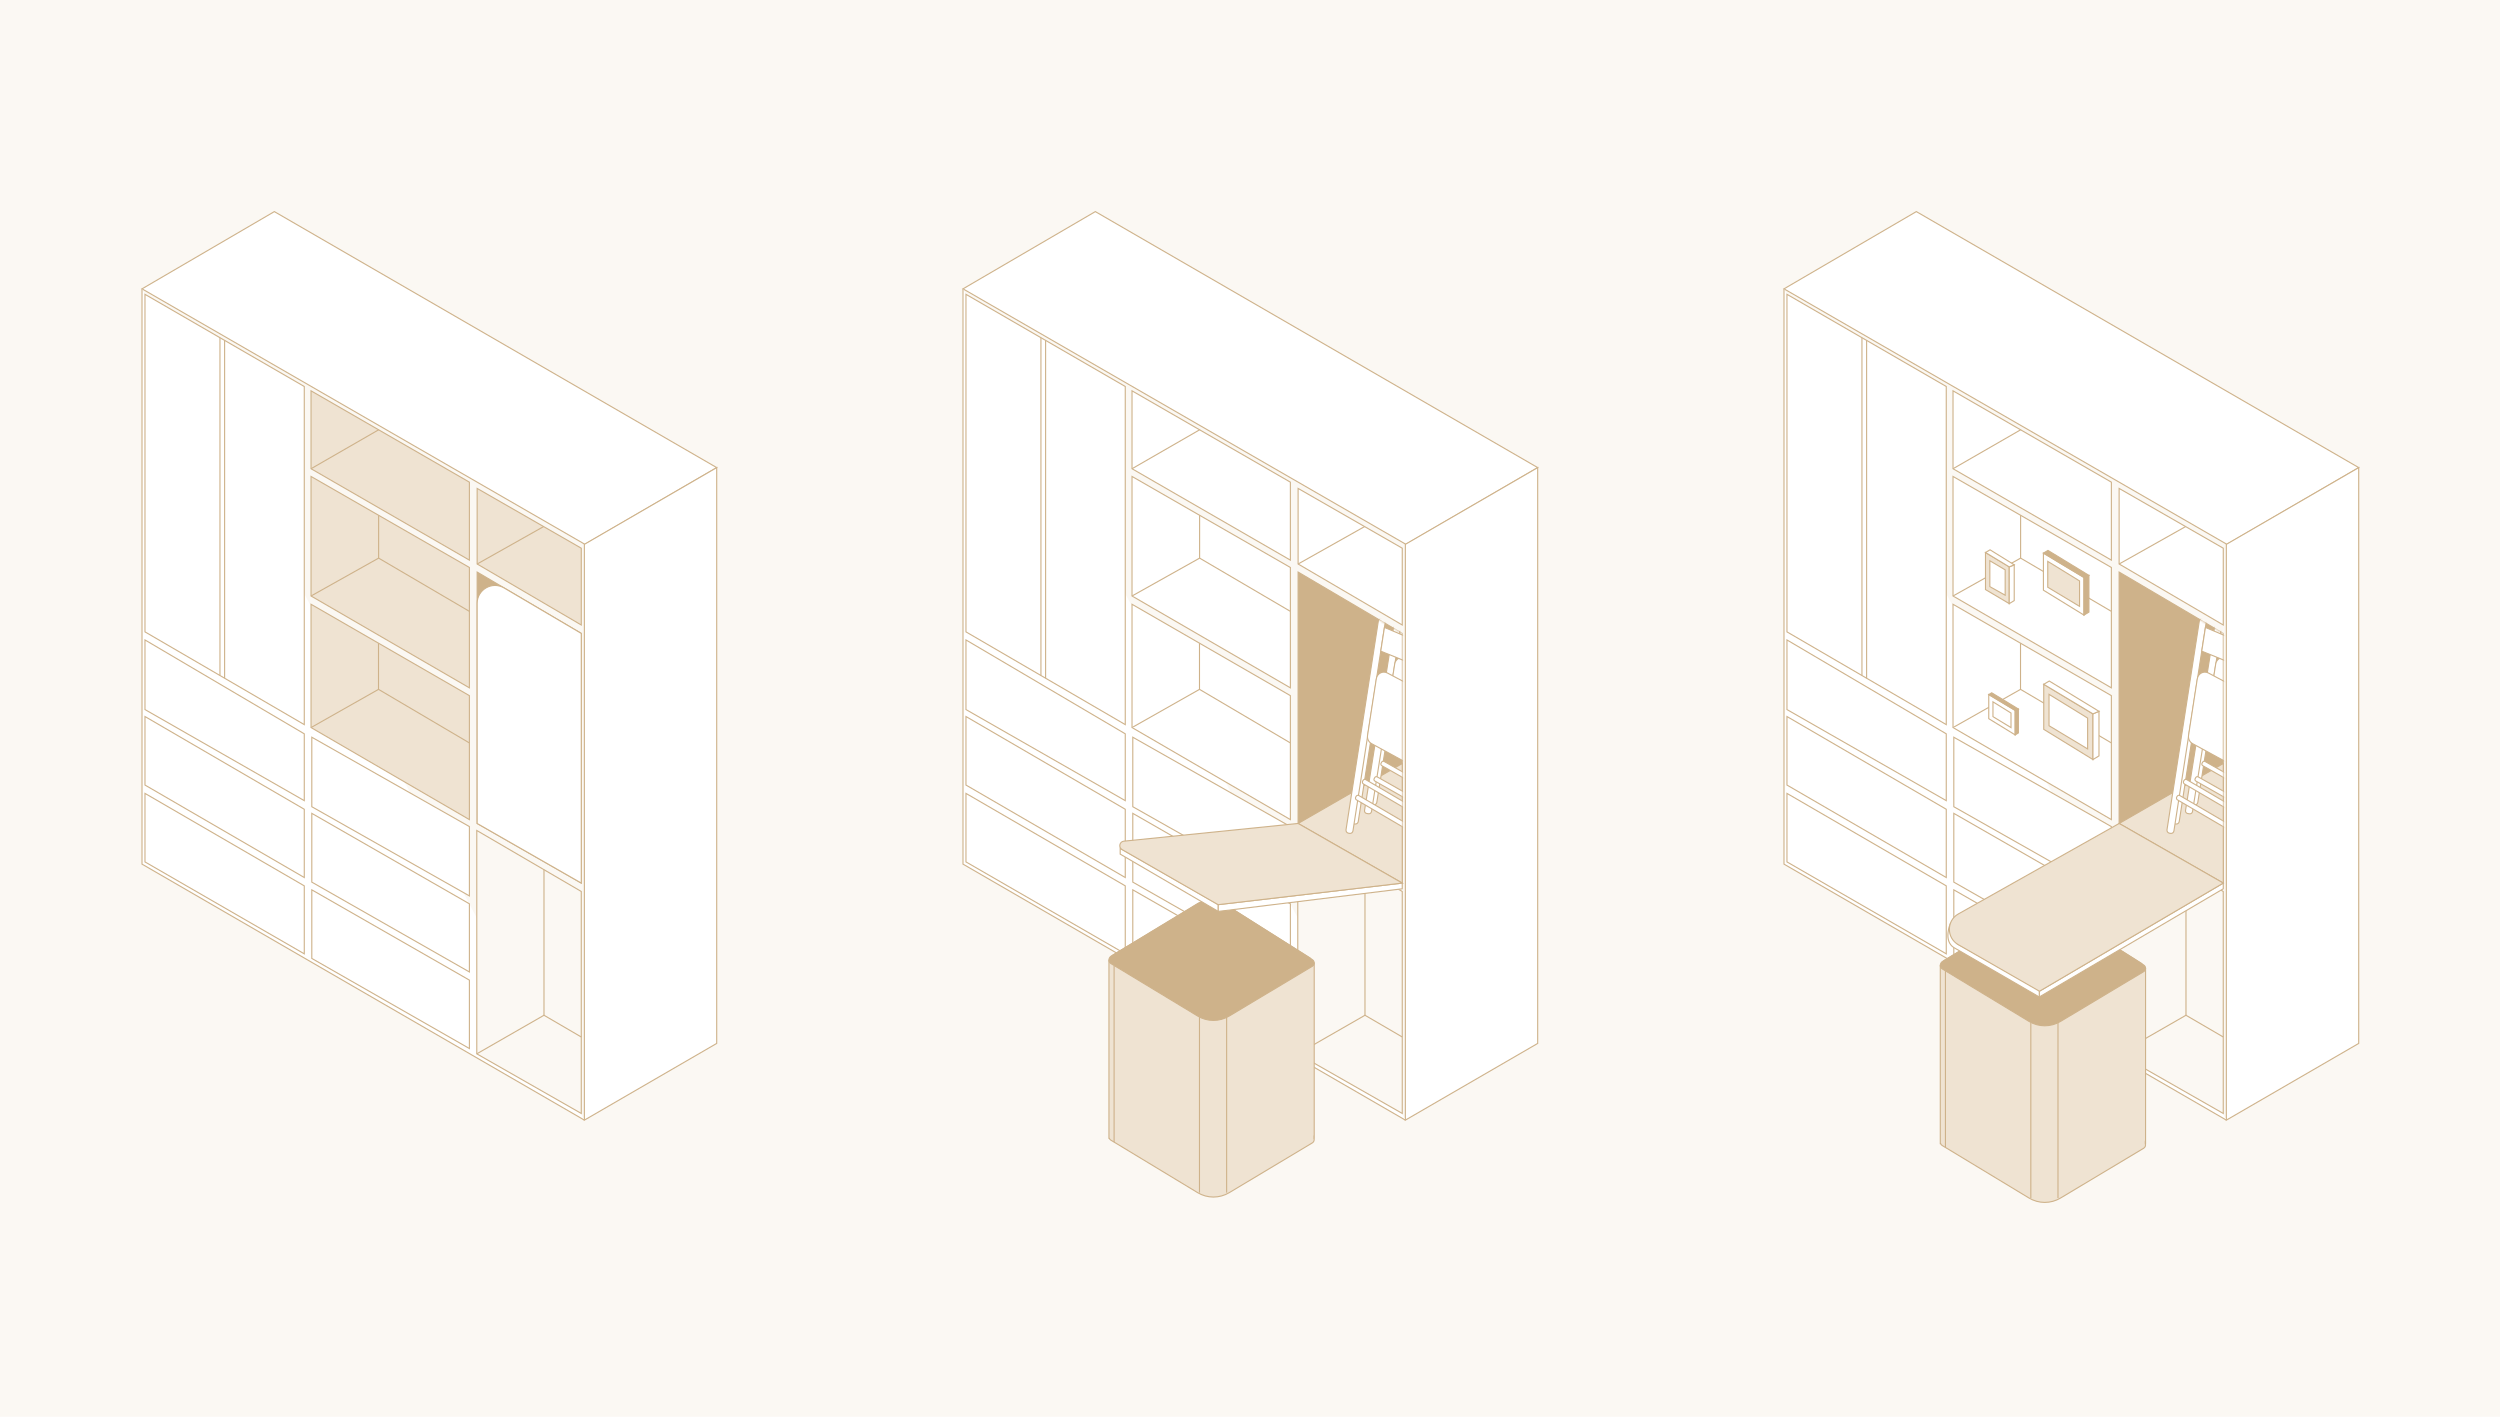 <svg width="1200" height="680" viewBox="0 0 1200 680" fill="none" xmlns="http://www.w3.org/2000/svg">
<rect width="1200" height="680" fill="#FBF8F3"/>
<path d="M131.679 101.566L344.018 224.453L280.758 261.276L68.162 138.646L131.679 101.566Z" fill="white" stroke="#CEB28A" stroke-width="0.536" stroke-miterlimit="10"/>
<path d="M344.019 224.455V500.836L280.502 537.658V261.277L344.019 224.455Z" fill="white" stroke="#CEB28A" stroke-width="0.536" stroke-miterlimit="10"/>
<path d="M68.162 138.646V414.781L280.5 537.657" fill="white"/>
<path d="M68.162 138.646V414.781L280.5 537.657" stroke="#CEB28A" stroke-width="0.536" stroke-miterlimit="10"/>
<path d="M279.009 534.455L228.855 505.842V398.633L279.009 427.911V534.455Z" fill="#FBF8F3" stroke="#CEB28A" stroke-width="0.536" stroke-miterlimit="10"/>
<path d="M279.013 423.881V304.037L229.031 274.588V395.267L279.013 423.881Z" fill="#CEB28A" stroke="#CEB28A" stroke-width="0.536" stroke-miterlimit="10"/>
<path d="M229.031 270.721L279.013 299.999V263.144L229.031 234.445V270.721Z" fill="#EFE3D2" stroke="#CEB28A" stroke-width="0.536" stroke-miterlimit="10"/>
<path d="M261.115 487.318V417.457" stroke="#CEB28A" stroke-width="0.536" stroke-miterlimit="10"/>
<path d="M69.588 141.273L146.051 185.522V347.814L69.588 303.297V141.273Z" fill="white" stroke="#CEB28A" stroke-width="0.536" stroke-miterlimit="10"/>
<path d="M69.588 307.176L146.051 352.239V384.314L69.588 340.59V307.176Z" fill="white" stroke="#CEB28A" stroke-width="0.536" stroke-miterlimit="10"/>
<path d="M69.588 343.934L146.051 388.45V421.211L69.588 376.823V343.934Z" fill="white" stroke="#CEB28A" stroke-width="0.536" stroke-miterlimit="10"/>
<path d="M69.588 380.828L146.051 425.216V457.837L69.588 413.717V380.828Z" fill="white" stroke="#CEB28A" stroke-width="0.536" stroke-miterlimit="10"/>
<path d="M105.584 324.245V162.104" stroke="#CEB28A" stroke-width="0.536" stroke-miterlimit="10"/>
<path d="M107.814 163.391V325.554" stroke="#CEB28A" stroke-width="0.536" stroke-miterlimit="10"/>
<path d="M149.295 224.99V187.6L225.308 231.441V268.863L149.295 224.99Z" fill="#EFE3D2" stroke="#CEB28A" stroke-width="0.536" stroke-miterlimit="10"/>
<path d="M149.295 228.699L225.308 272.391V330.164L149.295 286.076V228.699Z" fill="#EFE3D2" stroke="#CEB28A" stroke-width="0.536" stroke-miterlimit="10"/>
<path d="M149.295 290.049L225.308 333.912V393.41L149.295 349.226V290.049Z" fill="#EFE3D2" stroke="#CEB28A" stroke-width="0.536" stroke-miterlimit="10"/>
<path d="M149.664 353.865L225.312 396.764V430.039L149.664 387.226V353.865Z" fill="white" stroke="#CEB28A" stroke-width="0.536" stroke-miterlimit="10"/>
<path d="M149.664 390.412L225.312 433.836V466.543L149.664 423.419V390.412Z" fill="white" stroke="#CEB28A" stroke-width="0.536" stroke-miterlimit="10"/>
<path d="M149.664 427.125L225.312 470.463V503.299L149.664 460.046V427.125Z" fill="white" stroke="#CEB28A" stroke-width="0.536" stroke-miterlimit="10"/>
<path d="M149.295 224.988L181.734 206.309" stroke="#CEB28A" stroke-width="0.536" stroke-miterlimit="10"/>
<path d="M149.295 286.072L181.734 267.896L225.308 293.456" stroke="#CEB28A" stroke-width="0.536" stroke-miterlimit="10"/>
<path d="M149.295 349.227L181.68 330.891L225.308 356.61" stroke="#CEB28A" stroke-width="0.536" stroke-miterlimit="10"/>
<path d="M181.74 267.896V247.342" stroke="#CEB28A" stroke-width="0.536" stroke-miterlimit="10"/>
<path d="M181.684 330.891V308.771" stroke="#CEB28A" stroke-width="0.536" stroke-miterlimit="10"/>
<path d="M229.031 270.719L260.924 252.758" stroke="#CEB28A" stroke-width="0.536" stroke-miterlimit="10"/>
<path d="M279.013 423.882V304.049L241.955 282.209C236.244 278.844 229.031 282.959 229.031 289.593V395.269L279.013 423.882Z" fill="white" stroke="#CEB28A" stroke-width="0.536" stroke-miterlimit="10"/>
<path d="M228.852 505.841L261.108 487.322L279.005 497.76" stroke="#CEB28A" stroke-width="0.536" stroke-miterlimit="10"/>
<path d="M525.754 101.566L738.092 224.453L674.832 261.276L462.236 138.646L525.754 101.566Z" fill="white" stroke="#CEB28A" stroke-width="0.536" stroke-miterlimit="10"/>
<path d="M738.089 224.455V500.836L674.572 537.658V261.277L738.089 224.455Z" fill="white" stroke="#CEB28A" stroke-width="0.536" stroke-miterlimit="10"/>
<path d="M462.236 138.646V414.781L674.575 537.657" fill="white"/>
<path d="M462.236 138.646V414.781L674.575 537.657" stroke="#CEB28A" stroke-width="0.536" stroke-miterlimit="10"/>
<path d="M673.083 534.455L622.93 505.842V398.633L673.083 427.911V534.455Z" fill="#FBF8F3" stroke="#CEB28A" stroke-width="0.536" stroke-miterlimit="10"/>
<path d="M673.085 423.881V304.037L623.092 274.588V395.267L673.085 423.881Z" fill="#CEB28A" stroke="#CEB28A" stroke-width="0.536" stroke-miterlimit="10"/>
<path d="M623.092 270.721L673.085 299.999V263.144L623.092 234.445V270.721Z" fill="white" stroke="#CEB28A" stroke-width="0.536" stroke-miterlimit="10"/>
<path d="M673.085 366.48L623.092 395.265L673.085 423.878V366.48Z" fill="#EFE3D2" stroke="#CEB28A" stroke-width="0.536" stroke-miterlimit="10"/>
<path d="M655.189 487.318V417.457" stroke="#CEB28A" stroke-width="0.536" stroke-miterlimit="10"/>
<path d="M622.93 505.841L655.187 487.322L673.083 497.76" stroke="#CEB28A" stroke-width="0.536" stroke-miterlimit="10"/>
<path d="M463.662 141.273L540.125 185.522V347.814L463.662 303.297V141.273Z" fill="white" stroke="#CEB28A" stroke-width="0.536" stroke-miterlimit="10"/>
<path d="M463.662 307.176L540.125 352.239V384.314L463.662 340.59V307.176Z" fill="white" stroke="#CEB28A" stroke-width="0.536" stroke-miterlimit="10"/>
<path d="M463.662 343.934L540.125 388.45V421.211L463.662 376.823V343.934Z" fill="white" stroke="#CEB28A" stroke-width="0.536" stroke-miterlimit="10"/>
<path d="M463.662 380.828L540.125 425.216V457.837L463.662 413.717V380.828Z" fill="white" stroke="#CEB28A" stroke-width="0.536" stroke-miterlimit="10"/>
<path d="M499.648 324.245V162.104" stroke="#CEB28A" stroke-width="0.536" stroke-miterlimit="10"/>
<path d="M501.889 163.391V325.554" stroke="#CEB28A" stroke-width="0.536" stroke-miterlimit="10"/>
<path d="M543.369 224.99V187.6L619.382 231.441V268.863L543.369 224.99Z" fill="white" stroke="#CEB28A" stroke-width="0.536" stroke-miterlimit="10"/>
<path d="M543.369 228.699L619.382 272.391V330.164L543.369 286.076V228.699Z" fill="white" stroke="#CEB28A" stroke-width="0.536" stroke-miterlimit="10"/>
<path d="M543.369 290.049L619.382 333.912V393.41L543.369 349.226V290.049Z" fill="white" stroke="#CEB28A" stroke-width="0.536" stroke-miterlimit="10"/>
<path d="M543.738 353.865L619.387 396.764V430.039L543.738 387.226V353.865Z" fill="white" stroke="#CEB28A" stroke-width="0.536" stroke-miterlimit="10"/>
<path d="M543.738 390.412L619.387 433.836V466.543L543.738 423.419V390.412Z" fill="white" stroke="#CEB28A" stroke-width="0.536" stroke-miterlimit="10"/>
<path d="M543.738 427.125L619.387 470.463V503.299L543.738 460.046V427.125Z" fill="white" stroke="#CEB28A" stroke-width="0.536" stroke-miterlimit="10"/>
<path d="M543.369 224.988L575.808 206.309" stroke="#CEB28A" stroke-width="0.536" stroke-miterlimit="10"/>
<path d="M543.369 286.072L575.808 267.896L619.382 293.456" fill="white"/>
<path d="M543.369 286.072L575.808 267.896L619.382 293.456" stroke="#CEB28A" stroke-width="0.536" stroke-miterlimit="10"/>
<path d="M543.369 349.227L575.755 330.891L619.382 356.61" fill="white"/>
<path d="M543.369 349.227L575.755 330.891L619.382 356.61" stroke="#CEB28A" stroke-width="0.536" stroke-miterlimit="10"/>
<path d="M575.814 267.896V247.342" stroke="#CEB28A" stroke-width="0.536" stroke-miterlimit="10"/>
<path d="M575.754 330.891V308.771" stroke="#CEB28A" stroke-width="0.536" stroke-miterlimit="10"/>
<path d="M623.092 270.719L654.995 252.758" stroke="#CEB28A" stroke-width="0.536" stroke-miterlimit="10"/>
<mask id="mask0_2534_54596" style="mask-type:luminance" maskUnits="userSpaceOnUse" x="623" y="274" width="51" height="150">
<path d="M673.083 423.885V304.041L623.09 274.592V395.271L673.083 423.885Z" fill="white"/>
</mask>
<g mask="url(#mask0_2534_54596)">
<path d="M658.566 386.114L659.413 386.248C660.103 386.357 660.751 385.886 660.86 385.196L670.495 324.291C670.604 323.601 670.134 322.953 669.444 322.844L668.597 322.71C667.907 322.601 667.26 323.072 667.15 323.761L657.515 384.667C657.406 385.357 657.876 386.005 658.566 386.114Z" fill="white" stroke="#CEB28A" stroke-width="0.536" stroke-miterlimit="10"/>
<path d="M656.029 390.475L656.876 390.609C657.566 390.718 658.213 390.247 658.323 389.558L673.727 292.187C673.836 291.497 673.366 290.849 672.676 290.74L671.829 290.606C671.139 290.497 670.492 290.968 670.382 291.658L654.978 389.028C654.869 389.718 655.339 390.366 656.029 390.475Z" fill="white" stroke="#CEB28A" stroke-width="0.536" stroke-miterlimit="10"/>
<path d="M663.239 367.499L703.214 390.207C703.625 390.441 704.149 390.297 704.382 389.885L704.679 389.364C704.913 388.952 704.769 388.429 704.357 388.195L664.383 365.486C663.971 365.252 663.448 365.396 663.214 365.808L662.917 366.33C662.683 366.742 662.828 367.265 663.239 367.499Z" fill="white" stroke="#CEB28A" stroke-width="0.536" stroke-miterlimit="10"/>
<path d="M659.93 374.908L701.88 398.739C702.291 398.972 702.815 398.828 703.048 398.417L703.345 397.895C703.579 397.483 703.435 396.96 703.023 396.726L661.073 372.895C660.662 372.661 660.138 372.805 659.904 373.217L659.608 373.739C659.374 374.151 659.518 374.674 659.93 374.908Z" fill="white" stroke="#CEB28A" stroke-width="0.536" stroke-miterlimit="10"/>
<path d="M714.417 314.304C714.417 314.304 699.243 305.988 694.045 303.523C688.965 301.112 673.341 294.789 673.341 294.789L671.594 305.827C671.594 305.827 686.672 311.689 691.666 313.95C696.939 316.329 712.435 325.696 712.435 325.696L714.417 314.325V314.304Z" fill="white" stroke="#CEB28A" stroke-width="0.536" stroke-miterlimit="10"/>
<path d="M708.918 333.573L674.786 315.955C672.557 314.808 669.867 316.169 669.47 318.645L665.301 344.964C665.055 346.518 665.827 348.051 667.209 348.78L701.277 366.837C703.506 368.016 706.228 366.655 706.625 364.169L710.858 337.42C711.104 335.855 710.322 334.312 708.918 333.583V333.573Z" fill="white" stroke="#CEB28A" stroke-width="0.536" stroke-miterlimit="10"/>
<path d="M649.773 395.427L650.373 395.524C651.134 395.642 651.841 395.117 651.959 394.334L661.647 331.696C661.765 330.914 661.25 330.185 660.5 330.056L659.9 329.96C659.139 329.842 658.432 330.367 658.314 331.149L648.626 393.788C648.508 394.57 649.023 395.299 649.773 395.427Z" fill="white" stroke="#CEB28A" stroke-width="0.536" stroke-miterlimit="10"/>
<path d="M647.236 399.928L647.836 400.025C648.597 400.143 649.304 399.618 649.422 398.835L664.94 298.549C665.057 297.767 664.543 297.038 663.793 296.91L663.193 296.813C662.432 296.696 661.725 297.221 661.607 298.003L646.089 398.289C645.971 399.071 646.486 399.8 647.236 399.928Z" fill="white" stroke="#CEB28A" stroke-width="0.536" stroke-miterlimit="10"/>
<path d="M654.418 376.287L694.209 399.585C694.659 399.853 695.237 399.682 695.505 399.221L695.709 398.846C695.966 398.374 695.805 397.774 695.355 397.517L655.564 374.219C655.114 373.951 654.536 374.122 654.268 374.583L654.064 374.958C653.807 375.43 653.968 376.03 654.418 376.287Z" fill="white" stroke="#CEB28A" stroke-width="0.536" stroke-miterlimit="10"/>
<path d="M651.103 383.938L692.855 408.382C693.305 408.65 693.884 408.479 694.152 408.018L694.355 407.643C694.613 407.171 694.452 406.571 694.002 406.314L652.25 381.869C651.8 381.601 651.221 381.773 650.953 382.234L650.75 382.609C650.492 383.08 650.653 383.68 651.103 383.938Z" fill="white" stroke="#CEB28A" stroke-width="0.536" stroke-miterlimit="10"/>
<path d="M705.589 321.258C705.589 321.258 690.425 312.695 685.228 310.155C680.159 307.68 664.534 301.164 664.534 301.164L662.766 312.556C662.766 312.556 677.833 318.589 682.827 320.904C688.1 323.358 703.585 332.992 703.585 332.992L705.578 321.247L705.589 321.258Z" fill="white" stroke="#CEB28A" stroke-width="0.536" stroke-miterlimit="10"/>
<path d="M700.048 341.17L665.937 323.026C663.719 321.848 661.018 323.262 660.622 325.813L656.421 352.99C656.174 354.587 656.935 356.173 658.328 356.934L692.375 375.516C694.604 376.727 697.326 375.323 697.723 372.751L701.999 345.135C702.245 343.516 701.463 341.92 700.059 341.17H700.048Z" fill="white" stroke="#CEB28A" stroke-width="0.536" stroke-miterlimit="10"/>
</g>
<path d="M630.701 546.381H630.819V462.288L532.291 460.916V546.381H532.452C532.591 546.724 532.827 547.035 533.181 547.249L574.836 572.454C579.508 575.283 585.327 575.294 590.011 572.486L629.93 548.578C630.734 548.095 630.98 547.152 630.701 546.37V546.381Z" fill="#EFE3D2" stroke="#CEB28A" stroke-width="0.536" stroke-miterlimit="10"/>
<path d="M534.209 461.452L574.867 485.821C579.422 488.554 585.112 488.565 589.678 485.854L628.643 462.749C629.779 462.073 629.801 460.423 628.686 459.727L587.566 433.878C583.784 431.499 578.993 431.456 575.167 433.76L534.198 458.419C533.051 459.105 533.051 460.777 534.198 461.463L534.209 461.452Z" fill="white" stroke="#CEB28A" stroke-width="0.536" stroke-miterlimit="10"/>
<path d="M533.181 462.469L574.836 487.675C579.508 490.504 585.327 490.514 590.011 487.707L629.93 463.798C631.098 463.101 631.119 461.397 629.973 460.669L587.846 433.931C583.977 431.477 579.069 431.423 575.115 433.556L533.138 459.072C532.002 460.036 532.002 461.751 533.181 462.469Z" fill="#CEB28A" stroke="#CEB28A" stroke-width="0.536" stroke-miterlimit="10"/>
<path d="M575.748 488.18V572.455" stroke="#CEB28A" stroke-width="0.536" stroke-miterlimit="10"/>
<path d="M588.787 488.18V572.455" stroke="#CEB28A" stroke-width="0.536" stroke-miterlimit="10"/>
<path d="M534.766 548.214V463.553" stroke="#CEB28A" stroke-width="0.536" stroke-miterlimit="10"/>
<path d="M584.767 437.476L537.689 409.977V407.223L584.767 434.196V437.476Z" fill="white" stroke="#CEB28A" stroke-width="0.536" stroke-miterlimit="10"/>
<path d="M673.081 423.881V426.624L584.766 437.48V434.233L673.081 423.881Z" fill="white" stroke="#CEB28A" stroke-width="0.536" stroke-miterlimit="10"/>
<path d="M623.086 395.266L539.443 403.764C537.353 403.978 536.764 406.743 538.586 407.793L584.667 434.242L673.079 423.879L623.097 395.266H623.086Z" fill="#EFE3D2" stroke="#CEB28A" stroke-width="0.536" stroke-miterlimit="10"/>
<path d="M919.832 101.566L1132.18 224.453L1068.91 261.276L856.314 138.646L919.832 101.566Z" fill="white" stroke="#CEB28A" stroke-width="0.536" stroke-miterlimit="10"/>
<path d="M1132.18 224.455V500.836L1068.65 537.658V261.277L1132.18 224.455Z" fill="white" stroke="#CEB28A" stroke-width="0.536" stroke-miterlimit="10"/>
<path d="M856.314 138.646V414.781L1068.65 537.657" fill="white"/>
<path d="M856.314 138.646V414.781L1068.65 537.657" stroke="#CEB28A" stroke-width="0.536" stroke-miterlimit="10"/>
<path d="M1067.16 534.455L1017.01 505.842V398.633L1067.16 427.911V534.455Z" fill="#FBF8F3" stroke="#CEB28A" stroke-width="0.536" stroke-miterlimit="10"/>
<path d="M1067.17 423.881V304.037L1017.18 274.588V395.267L1067.17 423.881Z" fill="#CEB28A" stroke="#CEB28A" stroke-width="0.536" stroke-miterlimit="10"/>
<path d="M1017.18 270.721L1067.17 299.999V263.144L1017.18 234.445V270.721Z" fill="white" stroke="#CEB28A" stroke-width="0.536" stroke-miterlimit="10"/>
<path d="M1049.27 487.318V417.457" stroke="#CEB28A" stroke-width="0.536" stroke-miterlimit="10"/>
<path d="M1017.01 505.841L1049.26 487.322L1067.16 497.76" stroke="#CEB28A" stroke-width="0.536" stroke-miterlimit="10"/>
<path d="M857.74 141.273L934.203 185.522V347.814L857.74 303.297V141.273Z" fill="white" stroke="#CEB28A" stroke-width="0.536" stroke-miterlimit="10"/>
<path d="M857.74 307.176L934.203 352.239V384.314L857.74 340.59V307.176Z" fill="white" stroke="#CEB28A" stroke-width="0.536" stroke-miterlimit="10"/>
<path d="M857.74 343.934L934.203 388.45V421.211L857.74 376.823V343.934Z" fill="white" stroke="#CEB28A" stroke-width="0.536" stroke-miterlimit="10"/>
<path d="M857.74 380.828L934.203 425.216V457.837L857.74 413.717V380.828Z" fill="white" stroke="#CEB28A" stroke-width="0.536" stroke-miterlimit="10"/>
<path d="M893.736 324.245V162.104" stroke="#CEB28A" stroke-width="0.536" stroke-miterlimit="10"/>
<path d="M895.975 163.391V325.554" stroke="#CEB28A" stroke-width="0.536" stroke-miterlimit="10"/>
<path d="M937.447 224.99V187.6L1013.46 231.441V268.863L937.447 224.99Z" fill="white" stroke="#CEB28A" stroke-width="0.536" stroke-miterlimit="10"/>
<path d="M937.447 228.699L1013.46 272.391V330.164L937.447 286.076V228.699Z" fill="white" stroke="#CEB28A" stroke-width="0.536" stroke-miterlimit="10"/>
<path d="M937.447 290.049L1013.46 333.912V393.41L937.447 349.226V290.049Z" fill="white" stroke="#CEB28A" stroke-width="0.536" stroke-miterlimit="10"/>
<path d="M937.826 353.865L1013.46 396.764V430.039L937.826 387.226V353.865Z" fill="white" stroke="#CEB28A" stroke-width="0.536" stroke-miterlimit="10"/>
<path d="M937.826 390.412L1013.46 433.836V466.543L937.826 423.419V390.412Z" fill="white" stroke="#CEB28A" stroke-width="0.536" stroke-miterlimit="10"/>
<path d="M937.826 427.125L1013.46 470.463V503.299L937.826 460.046V427.125Z" fill="white" stroke="#CEB28A" stroke-width="0.536" stroke-miterlimit="10"/>
<path d="M937.447 224.99L969.886 206.311" stroke="#CEB28A" stroke-width="0.536" stroke-miterlimit="10"/>
<path d="M937.447 286.072L969.886 267.896L1013.46 293.456" fill="white"/>
<path d="M937.447 286.072L969.886 267.896L1013.46 293.456" stroke="#CEB28A" stroke-width="0.536" stroke-miterlimit="10"/>
<path d="M937.447 349.227L969.843 330.891L1013.46 356.61" fill="white"/>
<path d="M937.447 349.227L969.843 330.891L1013.46 356.61" stroke="#CEB28A" stroke-width="0.536" stroke-miterlimit="10"/>
<path d="M969.893 267.896V247.342" stroke="#CEB28A" stroke-width="0.536" stroke-miterlimit="10"/>
<path d="M969.848 330.891V308.771" stroke="#CEB28A" stroke-width="0.536" stroke-miterlimit="10"/>
<path d="M1017.18 270.719L1049.08 252.758" stroke="#CEB28A" stroke-width="0.536" stroke-miterlimit="10"/>
<path d="M1067.17 366.48L1017.18 395.265L1067.17 423.878V366.48Z" fill="#EFE3D2" stroke="#CEB28A" stroke-width="0.536" stroke-miterlimit="10"/>
<mask id="mask1_2534_54596" style="mask-type:luminance" maskUnits="userSpaceOnUse" x="1017" y="274" width="51" height="150">
<path d="M1067.16 423.885V304.041L1017.18 274.592V395.271L1067.16 423.885Z" fill="white"/>
</mask>
<g mask="url(#mask1_2534_54596)">
<path d="M1052.63 386.141L1053.48 386.275C1054.17 386.384 1054.82 385.913 1054.93 385.224L1064.56 324.318C1064.67 323.628 1064.2 322.98 1063.51 322.871L1062.67 322.737C1061.98 322.628 1061.33 323.099 1061.22 323.789L1051.58 384.694C1051.47 385.384 1051.94 386.032 1052.63 386.141Z" fill="white" stroke="#CEB28A" stroke-width="0.536" stroke-miterlimit="10"/>
<path d="M1050.11 390.502L1050.95 390.636C1051.64 390.746 1052.29 390.275 1052.4 389.585L1067.8 292.214C1067.91 291.524 1067.44 290.877 1066.75 290.767L1065.91 290.634C1065.22 290.524 1064.57 290.995 1064.46 291.685L1049.05 389.056C1048.94 389.746 1049.42 390.393 1050.11 390.502Z" fill="white" stroke="#CEB28A" stroke-width="0.536" stroke-miterlimit="10"/>
<path d="M1057.31 367.518L1097.28 390.227C1097.7 390.461 1098.22 390.317 1098.45 389.905L1098.75 389.383C1098.98 388.971 1098.84 388.448 1098.43 388.214L1058.45 365.506C1058.04 365.272 1057.52 365.416 1057.28 365.828L1056.99 366.349C1056.75 366.761 1056.9 367.284 1057.31 367.518Z" fill="white" stroke="#CEB28A" stroke-width="0.536" stroke-miterlimit="10"/>
<path d="M1054.01 374.914L1095.96 398.744C1096.37 398.978 1096.89 398.834 1097.13 398.423L1097.42 397.901C1097.66 397.489 1097.51 396.966 1097.1 396.732L1055.15 372.901C1054.74 372.667 1054.22 372.811 1053.98 373.223L1053.69 373.745C1053.45 374.157 1053.6 374.68 1054.01 374.914Z" fill="white" stroke="#CEB28A" stroke-width="0.536" stroke-miterlimit="10"/>
<path d="M1108.5 314.302C1108.5 314.302 1093.33 305.986 1088.13 303.521C1083.05 301.11 1067.43 294.787 1067.43 294.787L1065.68 305.825C1065.68 305.825 1080.76 311.687 1085.75 313.948C1091.02 316.327 1106.52 325.694 1106.52 325.694L1108.5 314.323V314.302Z" fill="white" stroke="#CEB28A" stroke-width="0.536" stroke-miterlimit="10"/>
<path d="M1103 333.571L1068.87 315.953C1066.64 314.806 1063.95 316.167 1063.55 318.643L1059.39 344.963C1059.14 346.516 1059.91 348.049 1061.29 348.778L1095.36 366.835C1097.59 368.014 1100.31 366.653 1100.71 364.167L1104.94 337.418C1105.19 335.853 1104.41 334.31 1103 333.582V333.571Z" fill="white" stroke="#CEB28A" stroke-width="0.536" stroke-miterlimit="10"/>
<path d="M1043.85 395.427L1044.45 395.524C1045.21 395.642 1045.91 395.117 1046.03 394.334L1055.72 331.696C1055.84 330.914 1055.32 330.185 1054.57 330.056L1053.97 329.96C1053.21 329.842 1052.5 330.367 1052.39 331.149L1042.7 393.788C1042.58 394.57 1043.1 395.299 1043.85 395.427Z" fill="white" stroke="#CEB28A" stroke-width="0.536" stroke-miterlimit="10"/>
<path d="M1041.31 399.928L1041.91 400.025C1042.67 400.143 1043.38 399.618 1043.49 398.835L1059.01 298.549C1059.13 297.767 1058.62 297.038 1057.87 296.91L1057.26 296.813C1056.5 296.696 1055.8 297.221 1055.68 298.003L1040.16 398.289C1040.04 399.071 1040.56 399.8 1041.31 399.928Z" fill="white" stroke="#CEB28A" stroke-width="0.536" stroke-miterlimit="10"/>
<path d="M1048.5 376.287L1088.29 399.585C1088.74 399.853 1089.32 399.682 1089.59 399.221L1089.79 398.846C1090.05 398.374 1089.89 397.774 1089.44 397.517L1049.64 374.219C1049.19 373.951 1048.62 374.122 1048.35 374.583L1048.14 374.958C1047.89 375.43 1048.05 376.03 1048.5 376.287Z" fill="white" stroke="#CEB28A" stroke-width="0.536" stroke-miterlimit="10"/>
<path d="M1045.18 383.938L1086.93 408.382C1087.38 408.65 1087.96 408.479 1088.22 408.018L1088.43 407.643C1088.68 407.171 1088.52 406.571 1088.07 406.314L1046.32 381.869C1045.87 381.601 1045.29 381.773 1045.03 382.234L1044.82 382.609C1044.56 383.08 1044.73 383.68 1045.18 383.938Z" fill="white" stroke="#CEB28A" stroke-width="0.536" stroke-miterlimit="10"/>
<path d="M1099.66 321.258C1099.66 321.258 1084.5 312.695 1079.3 310.155C1074.1 307.615 1058.61 301.164 1058.61 301.164L1056.84 312.556C1056.84 312.556 1071.91 318.589 1076.9 320.904C1082.17 323.358 1097.66 332.992 1097.66 332.992L1099.65 321.247L1099.66 321.258Z" fill="white" stroke="#CEB28A" stroke-width="0.536" stroke-miterlimit="10"/>
<path d="M1094.13 341.17L1060.02 323.026C1057.8 321.848 1055.1 323.262 1054.7 325.813L1050.5 352.99C1050.26 354.587 1051.02 356.173 1052.41 356.934L1086.46 375.516C1088.69 376.727 1091.41 375.323 1091.8 372.751L1096.08 345.135C1096.33 343.516 1095.54 341.92 1094.14 341.17H1094.13Z" fill="white" stroke="#CEB28A" stroke-width="0.536" stroke-miterlimit="10"/>
</g>
<path d="M1029.75 548.953H1029.87V464.86L931.338 463.488V548.953H931.499C931.638 549.296 931.874 549.607 932.227 549.821L973.883 575.026C978.555 577.856 984.374 577.866 989.057 575.059L1028.98 551.15C1029.78 550.668 1030.03 549.725 1029.75 548.942V548.953Z" fill="#EFE3D2" stroke="#CEB28A" stroke-width="0.536" stroke-miterlimit="10"/>
<path d="M933.255 464.034L973.914 488.403C978.469 491.136 984.159 491.147 988.724 488.436L1027.69 465.331C1028.83 464.656 1028.85 463.005 1027.73 462.309L986.613 436.46C982.83 434.081 978.04 434.038 974.214 436.342L933.245 461.001C932.098 461.687 932.098 463.359 933.245 464.045L933.255 464.034Z" fill="white" stroke="#CEB28A" stroke-width="0.536" stroke-miterlimit="10"/>
<path d="M932.227 465.041L973.883 490.247C978.555 493.076 984.374 493.087 989.058 490.279L1028.98 466.37C1030.14 465.674 1030.17 463.97 1029.02 463.241L986.893 436.503C983.024 434.049 978.116 433.995 974.161 436.128L932.185 461.644C931.049 462.609 931.049 464.323 932.227 465.041Z" fill="#CEB28A" stroke="#CEB28A" stroke-width="0.536" stroke-miterlimit="10"/>
<path d="M974.795 490.762V575.037" stroke="#CEB28A" stroke-width="0.536" stroke-miterlimit="10"/>
<path d="M987.834 490.762V575.037" stroke="#CEB28A" stroke-width="0.536" stroke-miterlimit="10"/>
<path d="M933.814 550.783V466.133" stroke="#CEB28A" stroke-width="0.536" stroke-miterlimit="10"/>
<path d="M1067.17 423.881V426.624L978.854 478.546V475.803L1067.17 423.881Z" fill="white" stroke="#CEB28A" stroke-width="0.536" stroke-miterlimit="10"/>
<path d="M936.104 443.436L939.426 452.984L978.863 475.275V478.554L937.829 454.827C932.685 451.527 936.104 443.436 936.104 443.436Z" fill="white" stroke="#CEB28A" stroke-width="0.536" stroke-miterlimit="10"/>
<path d="M1017.19 395.266L940.019 438.689C934.286 441.915 934.254 450.156 939.955 453.435L978.931 475.801L1067.18 423.879L1017.2 395.266H1017.19Z" fill="#EFE3D2" stroke="#CEB28A" stroke-width="0.536" stroke-miterlimit="10"/>
<path d="M1000.3 277.181L980.838 265.5V283.29L1000.3 295.249V277.181Z" fill="white" stroke="#CEB28A" stroke-width="0.536" stroke-miterlimit="10"/>
<path d="M1000.3 295.252L1002.68 293.806V276.188L1000.3 277.184V295.252Z" fill="#CEB28A" stroke="#CEB28A" stroke-width="0.536" stroke-miterlimit="10"/>
<path d="M1002.68 276.184L983.024 264.203L980.838 265.5L1000.3 277.181L1002.68 276.184Z" fill="#CEB28A" stroke="#CEB28A" stroke-width="0.536" stroke-miterlimit="10"/>
<path d="M998.184 278.853V291.048L982.924 281.875V269.465L998.184 278.853Z" fill="#EFE3D2" stroke="#CEB28A" stroke-width="0.536" stroke-miterlimit="10"/>
<path d="M964.438 272.044L953.035 265.207V282.997L964.438 289.737V272.044Z" fill="#EFE3D2" stroke="#CEB28A" stroke-width="0.536" stroke-miterlimit="10"/>
<path d="M964.438 289.74L966.827 288.293V271.146L964.438 272.143V289.74Z" fill="white" stroke="#CEB28A" stroke-width="0.536" stroke-miterlimit="10"/>
<path d="M966.827 271.112L955.221 263.91L953.035 265.207L964.438 272.108L966.827 271.112Z" fill="white" stroke="#CEB28A" stroke-width="0.536" stroke-miterlimit="10"/>
<path d="M962.483 273.524V285.709L955.121 281.583V269.162L962.483 273.524Z" fill="white" stroke="#CEB28A" stroke-width="0.536" stroke-miterlimit="10"/>
<path d="M1004.61 342.651L980.994 328.473V350.077L1004.61 364.588V342.651Z" fill="#EFE3D2" stroke="#CEB28A" stroke-width="0.536" stroke-miterlimit="10"/>
<path d="M1004.62 364.585L1007.51 362.828V341.438L1004.62 342.648V364.585Z" fill="white" stroke="#CEB28A" stroke-width="0.536" stroke-miterlimit="10"/>
<path d="M1007.51 341.437L983.641 326.895L980.994 328.47L1004.61 342.648L1007.51 341.437Z" fill="white" stroke="#CEB28A" stroke-width="0.536" stroke-miterlimit="10"/>
<path d="M1002.06 344.684V359.483L983.531 348.349V333.281L1002.06 344.684Z" fill="white" stroke="#CEB28A" stroke-width="0.536" stroke-miterlimit="10"/>
<path d="M967.281 340.985L954.604 333.387V344.971L967.281 352.752V340.985Z" fill="white" stroke="#CEB28A" stroke-width="0.536" stroke-miterlimit="10"/>
<path d="M967.283 352.754L968.826 351.81V340.344L967.283 340.987V352.754Z" fill="#CEB28A" stroke="#CEB28A" stroke-width="0.536" stroke-miterlimit="10"/>
<path d="M968.824 340.343L956.029 332.541L954.604 333.388L967.281 340.986L968.824 340.343Z" fill="#CEB28A" stroke="#CEB28A" stroke-width="0.536" stroke-miterlimit="10"/>
<path d="M965.28 342.258V349.245L956.621 343.994V336.889L965.28 342.258Z" fill="white" stroke="#CEB28A" stroke-width="0.536" stroke-miterlimit="10"/>
</svg>
